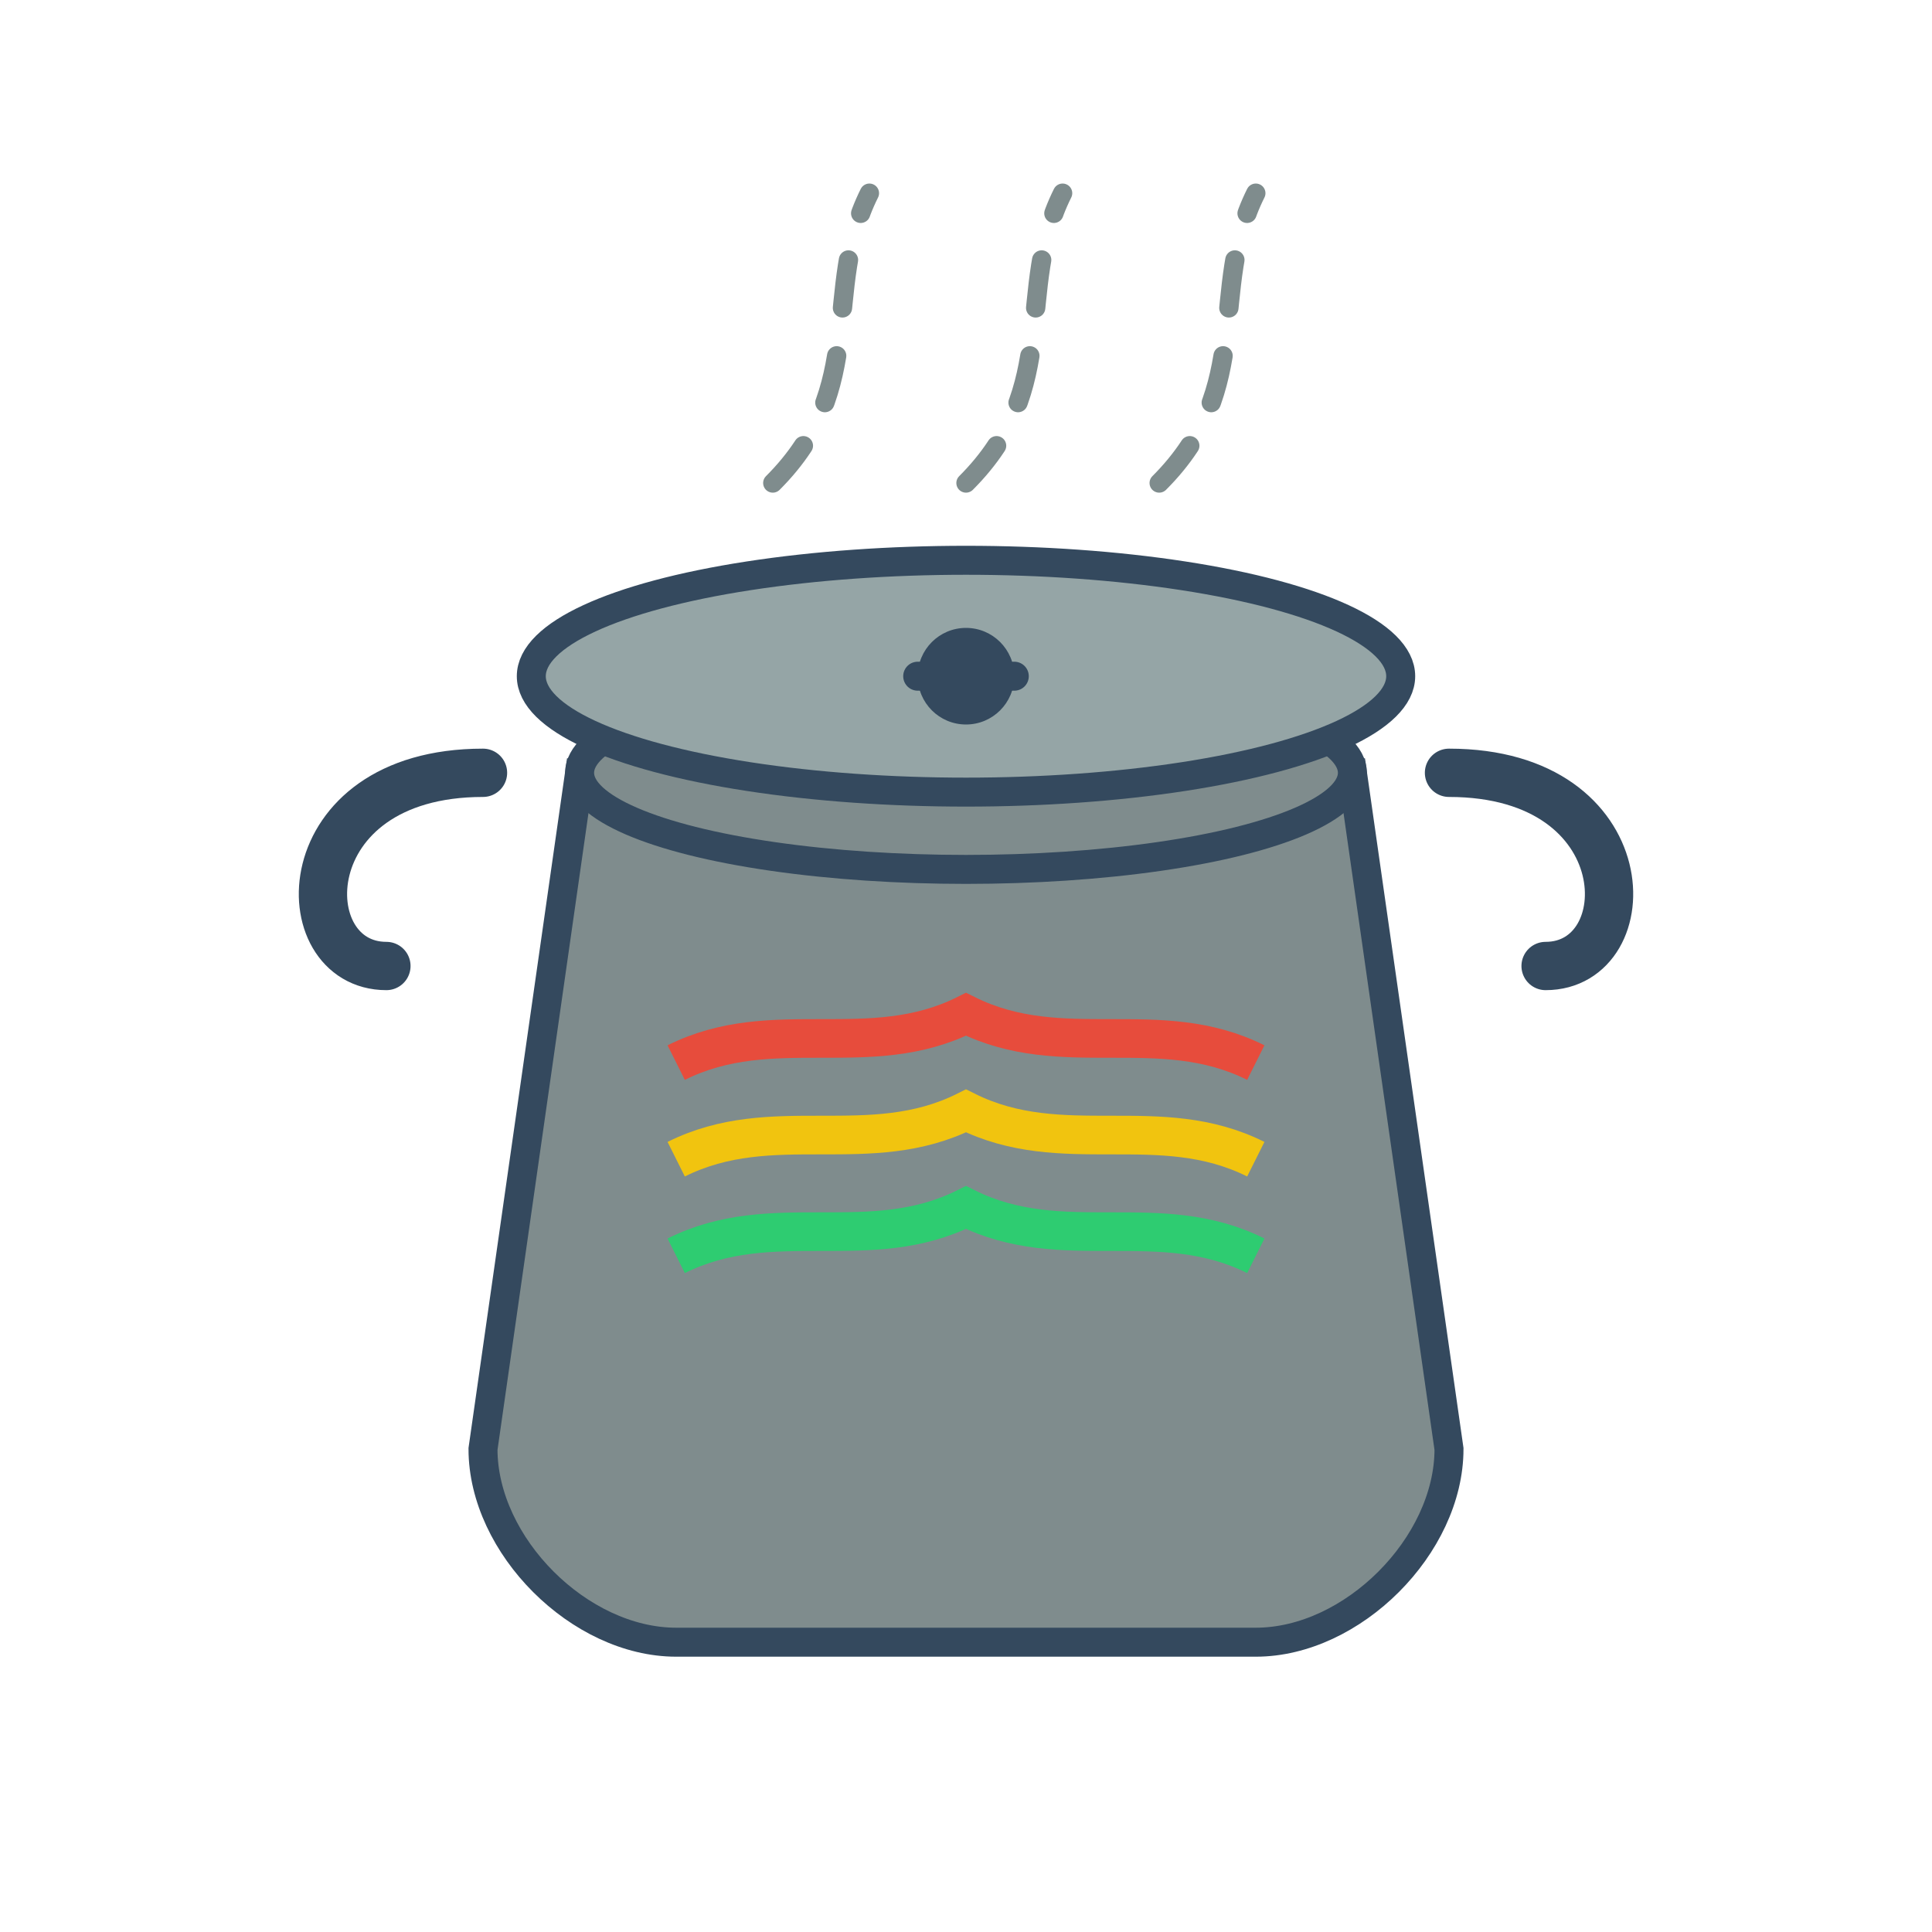 <svg xmlns="http://www.w3.org/2000/svg" viewBox="0 0 200 200" width="200" height="200">
  <!-- Background -->
  <rect width="200" height="200" fill="transparent"/>
  
  <!-- Pot handles -->
  <path d="M50 80 C30 80, 30 100, 40 100" stroke="#34495E" stroke-width="5" fill="none" stroke-linecap="round"/>
  <path d="M150 80 C170 80, 170 100, 160 100" stroke="#34495E" stroke-width="5" fill="none" stroke-linecap="round"/>
  
  <!-- Pot body -->
  <path d="M60 80 L140 80 L150 150 C150 160, 140 170, 130 170 L70 170 C60 170, 50 160, 50 150 Z" fill="#7F8C8D" stroke="#34495E" stroke-width="3"/>
  
  <!-- Pot rim -->
  <ellipse cx="100" cy="80" rx="40" ry="10" fill="#7F8C8D" stroke="#34495E" stroke-width="3"/>
  
  <!-- Pot lid -->
  <ellipse cx="100" cy="70" rx="45" ry="12" fill="#95A5A6" stroke="#34495E" stroke-width="3"/>
  <circle cx="100" cy="70" r="5" fill="#34495E"/>
  <path d="M95 70 L105 70" stroke="#34495E" stroke-width="3" stroke-linecap="round"/>
  
  <!-- Steam -->
  <path d="M80 50 C90 40, 85 30, 90 20 M100 50 C110 40, 105 30, 110 20 M120 50 C130 40, 125 30, 130 20" stroke="#7F8C8D" stroke-width="2" fill="none" stroke-linecap="round" stroke-dasharray="5,5"/>
  
  <!-- Food elements visible in pot -->
  <path d="M70 110 C80 105, 90 110, 100 105 C110 110, 120 105, 130 110" stroke="#E74C3C" stroke-width="4" fill="none"/>
  <path d="M70 120 C80 115, 90 120, 100 115 C110 120, 120 115, 130 120" stroke="#F1C40F" stroke-width="4" fill="none"/>
  <path d="M70 130 C80 125, 90 130, 100 125 C110 130, 120 125, 130 130" stroke="#2ECC71" stroke-width="4" fill="none"/>
</svg>

